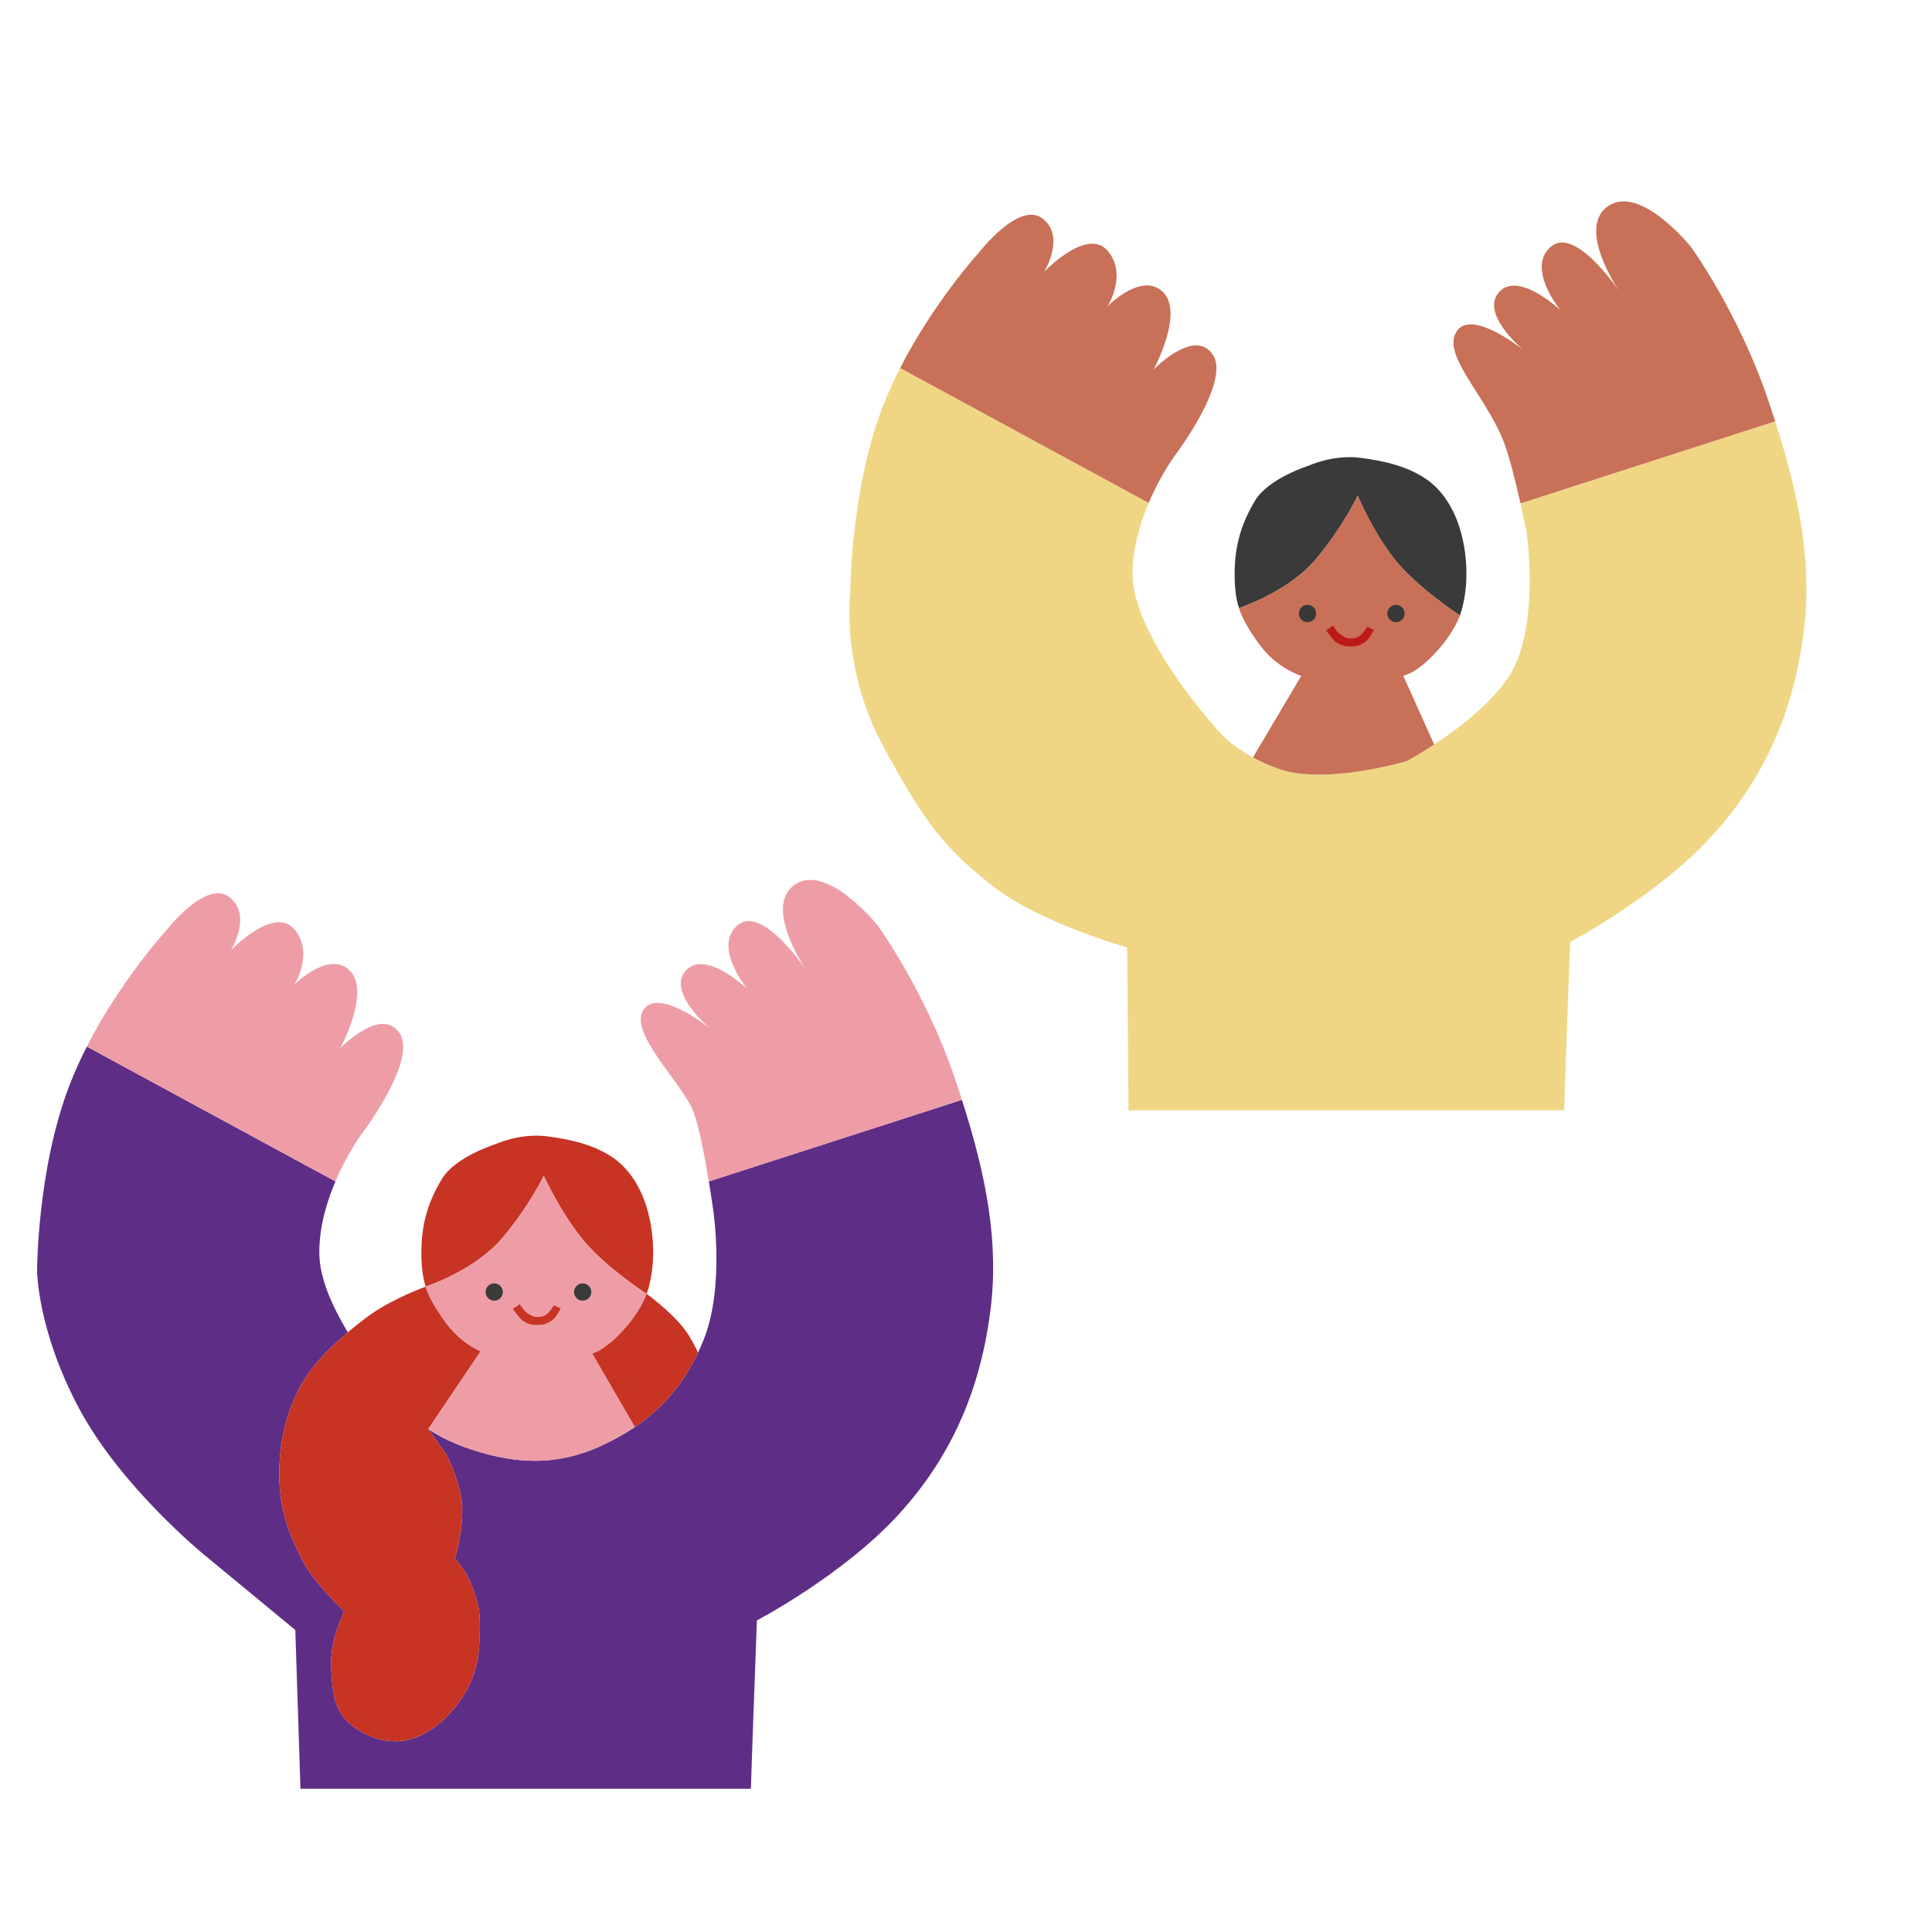 <svg width="400" height="400" viewBox="0 0 400 400" fill="none" xmlns="http://www.w3.org/2000/svg">
<path d="M176.06 122.61C176.06 122.61 176.06 101.48 182.81 84.07C183.86 81.36 185.07 78.72 186.36 76.2L237.82 104.12H237.83C236.03 108.33 234.49 113.5 234.49 118.83C234.49 131.49 251.08 149.95 251.08 149.95C251.08 149.95 253.49 153.58 259.41 156.81C260.92 157.64 262.67 158.45 264.66 159.16C274.43 162.64 291.27 157.57 291.27 157.57C291.27 157.57 293.66 156.29 296.93 154.15C302.73 150.34 311.29 143.8 314.08 136.83C318.44 125.93 316.05 110.11 316.05 110.11C316.05 110.11 315.54 107.52 314.79 104.15L315.14 104.12L367.53 87.23C372.68 103.23 375.22 116.95 373.43 130.92C371.46 146.25 365.97 160.45 354.44 173.06C342.91 185.67 325.08 195.01 325.08 195.01C325.08 195.01 323.85 228.28 323.85 229.87H233.65L233.37 196.17C233.37 196.17 215.37 191.11 205.62 183.51C195.88 175.92 191.46 170.53 182.74 154.26C174.02 137.99 176.06 122.61 176.06 122.61V122.61Z" fill="#F0D684"/>
<path d="M186.36 76.2C193.34 62.53 202.68 52.29 202.68 52.29C202.68 52.29 210.99 41.51 215.85 45.24C220.7 48.96 216.19 56.26 216.19 56.26C216.19 56.26 225.07 46.97 229.3 51.89C233.42 56.69 229.51 63.08 229.31 63.4C229.64 63.07 236.56 56.22 240.82 60.5C245.1 64.81 239.06 76.1 238.84 76.51C239.23 76.11 247.37 67.9 251.08 73.4C254.89 79.03 243.21 94.36 243.21 94.36C243.21 94.36 240.28 98.32 237.83 104.12H237.82L186.36 76.2V76.2Z" fill="#C87058"/>
<path d="M288.98 116.09C284.32 110.36 281.08 102.61 281.08 102.61C281.08 102.61 278.31 108.7 272.55 115.64C266.91 122.44 256.94 125.75 256.52 125.89C255.88 123.93 255.62 121.78 255.62 118.83C255.62 112.78 257.08 108.28 259.85 103.64C262.62 99 271.01 96.39 271.01 96.39C271.01 96.39 275.97 94.08 281.6 94.78C287.22 95.48 291.61 96.73 295.19 99.13C298.76 101.53 301.29 105.67 302.55 110.49C303.82 115.31 304.1 121.22 302.55 126.56C302.47 126.84 302.37 127.13 302.26 127.42C302.26 127.42 293.65 121.83 288.98 116.09V116.09Z" fill="#3B3A3A"/>
<path d="M264.66 159.16C262.67 158.45 260.92 157.64 259.41 156.81L269.4 139.95C265.02 138.25 262.27 135.76 259.85 132.18C258.24 129.81 257.17 127.95 256.52 125.89C256.94 125.75 266.91 122.44 272.55 115.64C278.31 108.7 281.08 102.61 281.08 102.61C281.08 102.61 284.32 110.36 288.98 116.09C293.65 121.83 302.26 127.42 302.26 127.42C300.36 132.57 294.7 138.39 291.42 139.61C291.15 139.71 290.85 139.82 290.54 139.92L296.93 154.15C293.66 156.29 291.27 157.57 291.27 157.57C291.27 157.57 274.43 162.64 264.66 159.16V159.16Z" fill="#C87058"/>
<path d="M314.79 104.15C313.81 99.81 312.43 94.18 311.18 91.08C307.43 81.79 298.4 73.33 301.6 68.58C304.64 64.05 314.48 71.73 315.43 72.49C314.55 71.74 306.57 64.79 310.34 60.5C314.25 56.06 322.68 63.86 323.05 64.2C322.74 63.81 316.03 55.44 321.07 51.09C325.76 47.05 333.74 58.14 335.16 60.18C333.83 58.15 326.84 46.86 332.93 42.68C339.62 38.08 350.07 51.09 350.07 51.09C350.07 51.09 359.79 64.4 365.96 82.48C366.51 84.09 367.03 85.67 367.53 87.23L315.14 104.12L314.79 104.15V104.15Z" fill="#C87058"/>
<path d="M289.02 128.81C288.031 128.81 287.23 128.009 287.23 127.02C287.23 126.031 288.031 125.23 289.02 125.23C290.009 125.23 290.81 126.031 290.81 127.02C290.81 128.009 290.009 128.81 289.02 128.81Z" fill="#383838"/>
<path d="M270.7 128.81C269.711 128.81 268.91 128.009 268.91 127.02C268.91 126.031 269.711 125.23 270.7 125.23C271.689 125.23 272.49 126.031 272.49 127.02C272.49 128.009 271.689 128.81 270.7 128.81Z" fill="#383838"/>
<path d="M284.48 130.43L283.07 129.78C283.07 129.78 282.11 131.44 281.08 131.93C280.57 132.17 279.47 132.24 278.92 132.12C278.48 132.02 277.51 131.35 277.16 131.07C276.77 130.75 276.01 129.55 276.01 129.55L274.56 130.51C274.56 130.51 275.85 132.26 276.27 132.67C276.79 133.16 277.61 133.54 278.3 133.72C278.99 133.9 280.41 133.87 281.12 133.67C281.67 133.52 282.71 132.93 283.11 132.52C283.56 132.05 284.47 130.43 284.47 130.43H284.48Z" fill="#BE1919"/>
<path d="M14.44 224.55C15.49 221.84 16.7 219.2 17.98 216.68L69.45 244.6C67.65 248.81 66.11 253.98 66.11 259.31C66.11 264.64 68.8 270.44 72.01 275.84C68.39 278.93 64.7 282.66 62.8 285.96C60.03 290.74 57.82 296.78 57.82 305.2C57.82 313.62 60.49 318.7 62.65 323.11C64.8 327.51 71.27 333.61 71.27 333.61C71.27 333.61 68.37 339.37 68.55 344.86C68.74 350.34 69.3 354.28 72.4 356.86C75.49 359.43 80.41 361.64 85.57 359.9C90.72 358.17 94.29 353.81 96.4 350.29C98.51 346.78 99.02 342.79 99.02 342.79C99.02 342.79 99.78 336.04 99.02 332.57C97.52 325.73 94.17 322.76 94.17 322.76C94.17 322.76 95.58 318.44 95.71 313.04C95.83 307.64 92.37 301.08 92.37 301.08L91.81 300.3L88.67 295.87C90.64 297.18 93.15 298.52 96.28 299.64C106.05 303.12 114.96 303.75 124.66 299.25C127.09 298.12 129.35 296.87 131.44 295.45C134.19 293.58 136.65 291.43 138.81 288.91C141.01 286.36 142.91 283.43 144.52 280.04C144.94 279.16 145.33 278.25 145.71 277.31C150.07 266.41 147.67 250.59 147.67 250.59C147.67 250.59 147.32 248.01 146.75 244.6H146.76L199.15 227.71C204.3 243.71 206.84 257.43 205.05 271.4C203.08 286.73 197.6 300.93 186.06 313.54C174.53 326.15 156.71 335.49 156.71 335.49C156.71 335.49 155.47 368.76 155.47 370.35H62.21L61.14 337.48L42.25 321.88C42.25 321.88 25.14 307.96 16.42 291.69C7.7 275.42 7.68 263.09 7.68 263.09C7.68 263.09 7.68 241.96 14.44 224.55V224.55Z" fill="#5E2E86"/>
<path d="M34.3 192.77C34.3 192.77 42.61 181.99 47.47 185.72C52.33 189.45 47.81 196.74 47.81 196.74C47.81 196.74 56.69 187.45 60.92 192.37C65.04 197.17 61.13 203.56 60.93 203.88C61.26 203.55 68.18 196.7 72.44 200.98C76.72 205.29 70.68 216.58 70.46 216.99C70.85 216.59 78.99 208.38 82.71 213.88C86.51 219.52 74.83 234.84 74.83 234.84C74.83 234.84 71.9 238.8 69.45 244.6L17.98 216.68C24.96 203.01 34.3 192.77 34.3 192.77Z" fill="#EE9DA7"/>
<path d="M99.51 279.78L88.67 295.87L91.81 300.3L92.37 301.08C92.37 301.08 95.83 307.64 95.71 313.04C95.58 318.44 94.17 322.76 94.17 322.76C94.17 322.76 97.52 325.73 99.02 332.57C99.78 336.04 99.02 342.79 99.02 342.79C99.02 342.79 98.51 346.78 96.4 350.29C94.29 353.81 90.72 358.17 85.57 359.9C80.41 361.64 75.49 359.43 72.4 356.86C69.3 354.28 68.74 350.34 68.55 344.86C68.37 339.37 71.27 333.61 71.27 333.61C71.27 333.61 64.8 327.51 62.65 323.11C60.49 318.7 57.82 313.62 57.82 305.2C57.82 296.78 60.03 290.74 62.8 285.96C64.7 282.66 68.39 278.93 72.01 275.84C73.65 274.45 75.27 273.19 76.71 272.16C81.35 268.85 88.13 266.38 88.13 266.38H88.14C88.79 268.44 89.86 270.3 91.47 272.67C93.6 275.81 95.98 278.11 99.51 279.78V279.78Z" fill="#C73423"/>
<path d="M120.61 256.58C115.94 250.85 112.57 243.42 112.57 243.42C112.57 243.42 109.94 249.18 104.17 256.12C98.53 262.92 88.56 266.24 88.14 266.38C87.5 264.42 87.24 262.27 87.24 259.31C87.24 253.26 88.7 248.76 91.47 244.12C94.24 239.48 102.63 236.87 102.63 236.87C102.63 236.87 107.6 234.56 113.22 235.26C118.85 235.96 123.24 237.22 126.81 239.61C130.38 242.01 132.91 246.15 134.17 250.97C135.44 255.79 135.72 261.7 134.17 267.04C134.09 267.32 133.99 267.61 133.88 267.89C133.62 267.73 125.2 262.22 120.61 256.58V256.58Z" fill="#C73423"/>
<path d="M123.04 280.09C122.91 280.14 122.77 280.19 122.63 280.24L130.52 293.85L131.44 295.45C129.35 296.87 127.09 298.12 124.66 299.25C114.96 303.75 106.05 303.12 96.28 299.64C93.15 298.52 90.64 297.18 88.67 295.87L99.51 279.78C95.98 278.11 93.6 275.81 91.47 272.67C89.86 270.3 88.79 268.44 88.14 266.38C88.56 266.24 98.53 262.92 104.17 256.12C109.94 249.18 112.57 243.42 112.57 243.42C112.57 243.42 115.94 250.85 120.61 256.58C125.2 262.22 133.62 267.73 133.88 267.89C131.99 273.04 126.32 278.87 123.04 280.09V280.09Z" fill="#EE9DA7"/>
<path d="M131.44 295.45L130.52 293.85L122.63 280.24C122.77 280.19 122.91 280.14 123.04 280.09C126.32 278.87 131.99 273.04 133.88 267.89H133.89C133.89 267.89 138.9 271.51 141.68 275.14C142.8 276.6 143.78 278.46 144.52 280.04C142.91 283.43 141.01 286.36 138.81 288.91C136.65 291.43 134.19 293.58 131.44 295.45Z" fill="#C73423"/>
<path d="M146.75 244.6C145.97 239.81 144.77 233.36 143.55 230.11C141.47 224.54 130.03 213.81 133.22 209.06C136.26 204.53 146.1 212.21 147.05 212.97C146.17 212.22 138.19 205.27 141.96 200.98C145.87 196.54 154.3 204.34 154.67 204.68C154.36 204.29 147.65 195.93 152.69 191.58C157.38 187.53 165.36 198.62 166.78 200.66C165.45 198.63 158.47 187.34 164.55 183.16C171.24 178.56 181.69 191.58 181.69 191.58C181.69 191.58 191.41 204.88 197.58 222.96C198.13 224.57 198.65 226.15 199.15 227.71L146.76 244.6H146.75V244.6Z" fill="#EE9DA7"/>
<path d="M120.64 269.29C119.651 269.29 118.85 268.488 118.85 267.5C118.85 266.511 119.651 265.71 120.64 265.71C121.629 265.71 122.43 266.511 122.43 267.5C122.43 268.488 121.629 269.29 120.64 269.29Z" fill="#3B3B3A"/>
<path d="M102.32 269.29C101.331 269.29 100.53 268.488 100.53 267.5C100.53 266.511 101.331 265.71 102.32 265.71C103.309 265.71 104.11 266.511 104.11 267.5C104.11 268.488 103.309 269.29 102.32 269.29Z" fill="#3B3B3A"/>
<path d="M116.1 270.91L114.69 270.26C114.69 270.26 113.73 271.92 112.7 272.41C112.19 272.65 111.09 272.72 110.54 272.6C110.1 272.5 109.13 271.83 108.78 271.55C108.39 271.23 107.63 270.03 107.63 270.03L106.18 270.99C106.18 270.99 107.47 272.74 107.89 273.15C108.41 273.64 109.23 274.02 109.92 274.2C110.61 274.38 112.03 274.35 112.74 274.15C113.29 274 114.33 273.41 114.73 273C115.18 272.53 116.09 270.91 116.09 270.91H116.1Z" fill="#C73423"/>
</svg>
